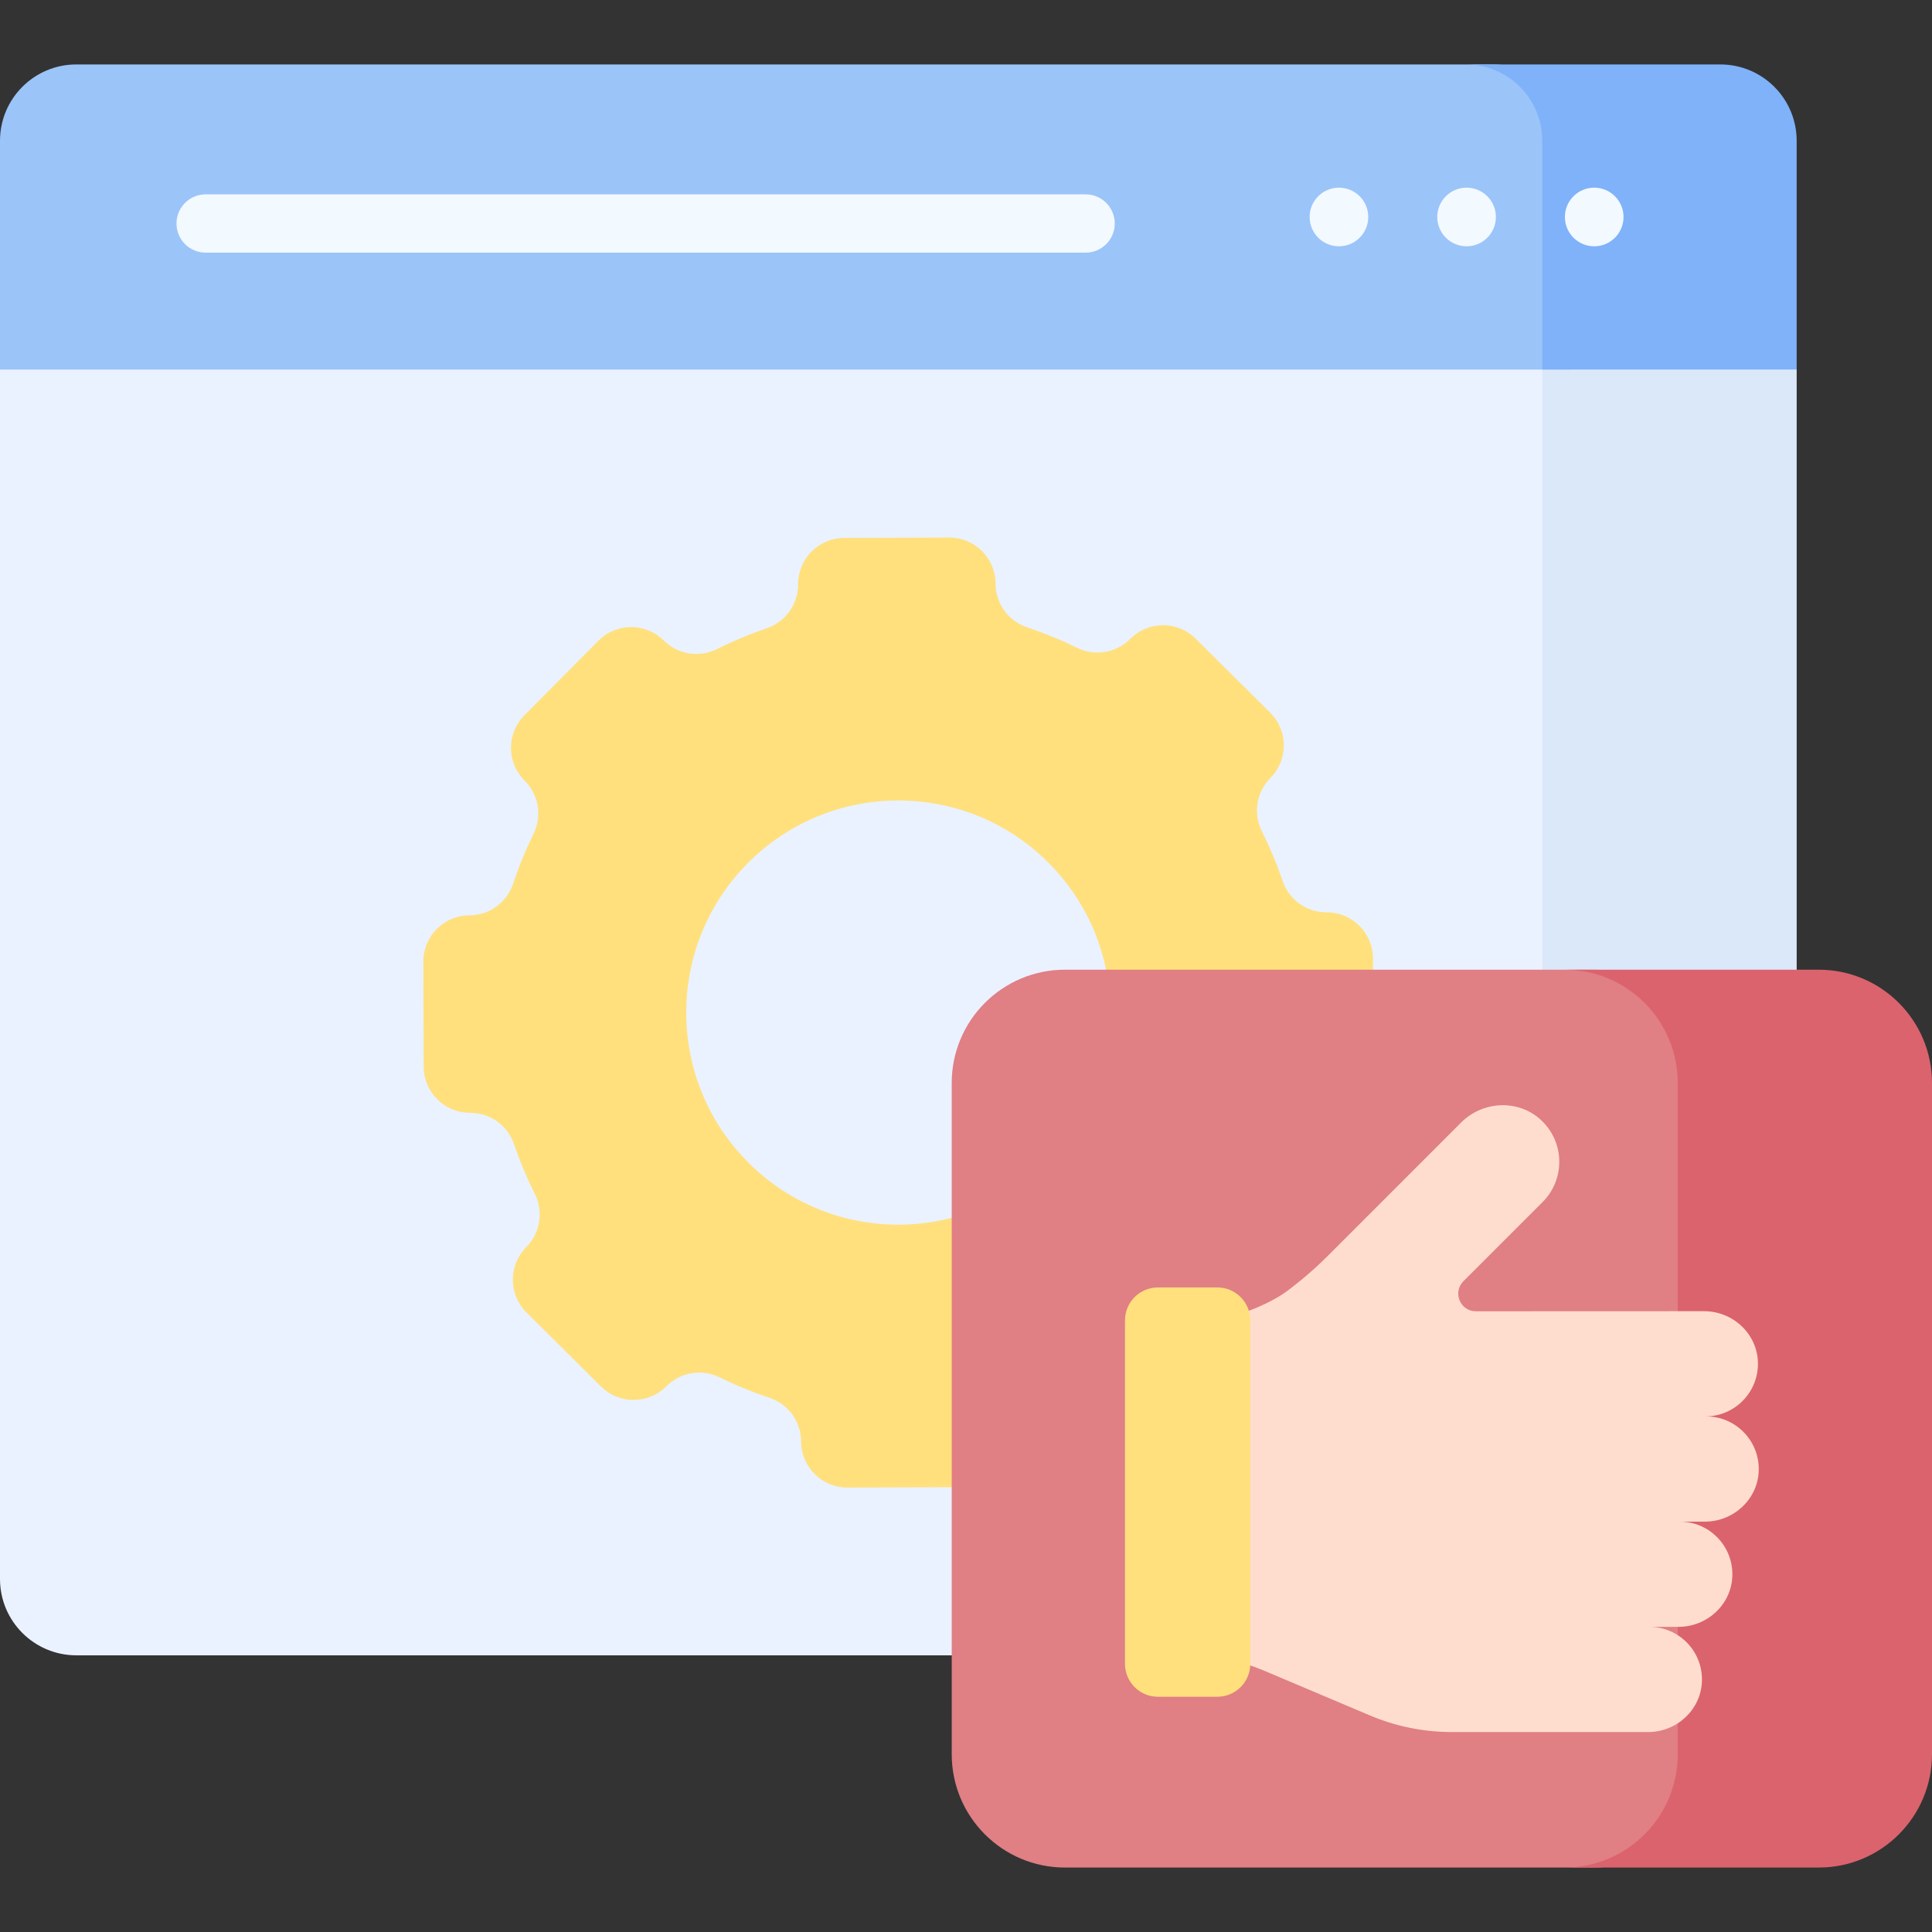 <svg id="Capa_1" enable-background="new 0 0 512 512" height="512" viewBox="0 0 512 512" width="512" xmlns="http://www.w3.org/2000/svg"><rect x="0" y="0" width="512" height="512" fill="#333333" stroke="none"/><g><g><g><g><g><g><g><g><g><g><g><g><g><g><path d="m415.938 418.441v-331.328h-406.666l-9.272 10.817v320.512c0 11.176 9.06 20.236 20.236 20.236h375.465c11.177-.001 20.237-9.061 20.237-20.237z" fill="#eaf2ff"/><path d="m476.137 418.441v-320.511l-9.272-10.817h-58.138v331.328c0 11.176-9.06 20.236-20.236 20.236h67.41c11.175 0 20.236-9.06 20.236-20.236z" fill="#dbe8f9"/><path d="m415.938 37.313c0-11.176-9.06-20.236-20.236-20.236h-375.466c-11.176 0-20.236 9.06-20.236 20.236v60.617h415.938z" fill="#9bc4f9"/><path d="m455.9 17.077h-67.41c11.176 0 20.236 9.06 20.236 20.236v60.616h67.41v-60.616c.001-11.176-9.06-20.236-20.236-20.236z" fill="#7fb2f9"/></g></g></g></g></g></g></g></g></g></g><g><g><path d="m287.697 66.957h-233.199c-4.267 0-7.726-3.459-7.726-7.726s3.459-7.726 7.726-7.726h233.199c4.267 0 7.726 3.459 7.726 7.726s-3.459 7.726-7.726 7.726z" fill="#f2f9ff"/></g><g fill="#f2f9ff"><circle cx="354.834" cy="57.503" r="7.771"/><circle cx="388.659" cy="57.503" r="7.771"/><circle cx="422.484" cy="57.503" r="7.771"/></g></g></g><g><path d="m363.851 253.989c-.024-6.767-5.528-12.233-12.295-12.209h-.005c-5.25.018-9.932-3.309-11.628-8.278-1.539-4.509-3.386-8.936-5.54-13.249-2.342-4.689-1.412-10.351 2.281-14.07 4.768-4.801 4.741-12.559-.061-17.327l-19.743-19.605c-4.801-4.768-12.559-4.741-17.327.061-3.693 3.719-9.349 4.689-14.054 2.38-4.327-2.124-8.767-3.939-13.287-5.446-4.981-1.661-8.341-6.319-8.359-11.57v-.005c-.024-6.767-5.528-12.233-12.295-12.209l-27.823.097c-6.766.024-12.233 5.528-12.209 12.295v.005c.018 5.25-3.309 9.932-8.278 11.628-4.509 1.539-8.936 3.385-13.249 5.539-4.689 2.342-10.351 1.412-14.07-2.281-4.801-4.768-12.559-4.741-17.327.061l-19.605 19.743c-4.768 4.801-4.741 12.559.061 17.327 3.719 3.693 4.689 9.349 2.38 14.054-2.124 4.327-3.939 8.767-5.447 13.287-1.661 4.981-6.319 8.341-11.57 8.359h-.005c-6.767.024-12.233 5.528-12.209 12.295l.097 27.823c.024 6.767 5.528 12.233 12.295 12.209h.005c5.25-.018 9.932 3.309 11.628 8.278 1.539 4.509 3.385 8.936 5.539 13.249 2.342 4.689 1.412 10.351-2.281 14.07-4.768 4.801-4.741 12.559.061 17.327l19.743 19.605c4.802 4.768 12.559 4.741 17.327-.061 3.693-3.719 9.349-4.689 14.054-2.38 4.327 2.124 8.767 3.939 13.287 5.446 4.981 1.661 8.341 6.319 8.359 11.57v.005c.024 6.767 5.528 12.233 12.295 12.209l27.823-.097c6.766-.024 12.233-5.528 12.209-12.295v-.005c-.018-5.25 3.309-9.932 8.278-11.628 4.509-1.539 8.936-3.385 13.249-5.539 4.689-2.342 10.351-1.412 14.07 2.281 4.801 4.768 12.559 4.741 17.327-.061l19.605-19.743c4.768-4.801 4.741-12.559-.061-17.327-3.719-3.693-4.689-9.349-2.38-14.054 2.124-4.327 3.939-8.767 5.447-13.287 1.661-4.981 6.319-8.341 11.57-8.359h.005c6.766-.024 12.233-5.528 12.209-12.295zm-85.895 53.961c-21.876 22.029-57.468 22.154-79.497.278s-22.154-57.468-.278-79.497 57.468-22.154 79.497-.278 22.154 57.468.278 79.497z" fill="#ffe07d"/></g></g><g><path d="m452.35 464.901v-177.899c0-16.577-13.436-30.017-30.012-30.022h-140.099c-16.581 0-30.022 13.441-30.022 30.022v177.898c0 16.581 13.441 30.022 30.022 30.022h140.089c16.581.001 30.022-13.44 30.022-30.021z" fill="#e07f84"/><path d="m481.978 256.98h-67.376c16.581 0 30.022 13.442 30.022 30.022v177.898c0 16.581-13.441 30.022-30.022 30.022h67.376c16.581 0 30.022-13.441 30.022-30.022v-177.898c0-16.581-13.441-30.022-30.022-30.022z" fill="#db636e"/><g><path d="m466.077 389.814c.282-7.932-6.064-14.451-13.933-14.451h-.216c7.869 0 14.215-6.519 13.933-14.45-.269-7.555-6.707-13.433-14.267-13.433l-60.469.022c-4.159.001-6.242-5.027-3.302-7.967l20.982-20.981c6.02-6.02 5.888-15.863-.396-21.715-5.986-5.574-15.409-5.146-21.193.638l-35.268 35.268c-3.344 3.344-6.921 6.446-10.706 9.282-8.662 6.492-25.625 10.301-36.371 11.027v86.031h12.392c5.993 0 11.925 1.203 17.444 3.538l28.054 11.868c6.96 2.985 14.454 4.524 22.028 4.524h51.971c7.56 0 13.998-5.878 14.267-13.433.282-7.932-6.064-14.45-13.932-14.45h7.723c7.56 0 13.998-5.879 14.267-13.434.282-7.932-6.064-14.45-13.933-14.45h6.658c7.56-.001 13.998-5.879 14.267-13.434z" fill="#ffddce"/><path d="m298.131 440.936v-91.029c0-4.816 3.904-8.72 8.72-8.72h15.762c4.816 0 8.72 3.904 8.72 8.72v91.029c0 4.816-3.904 8.72-8.72 8.72h-15.762c-4.816 0-8.72-3.904-8.72-8.72z" fill="#ffe07d"/></g></g></g></g></svg>